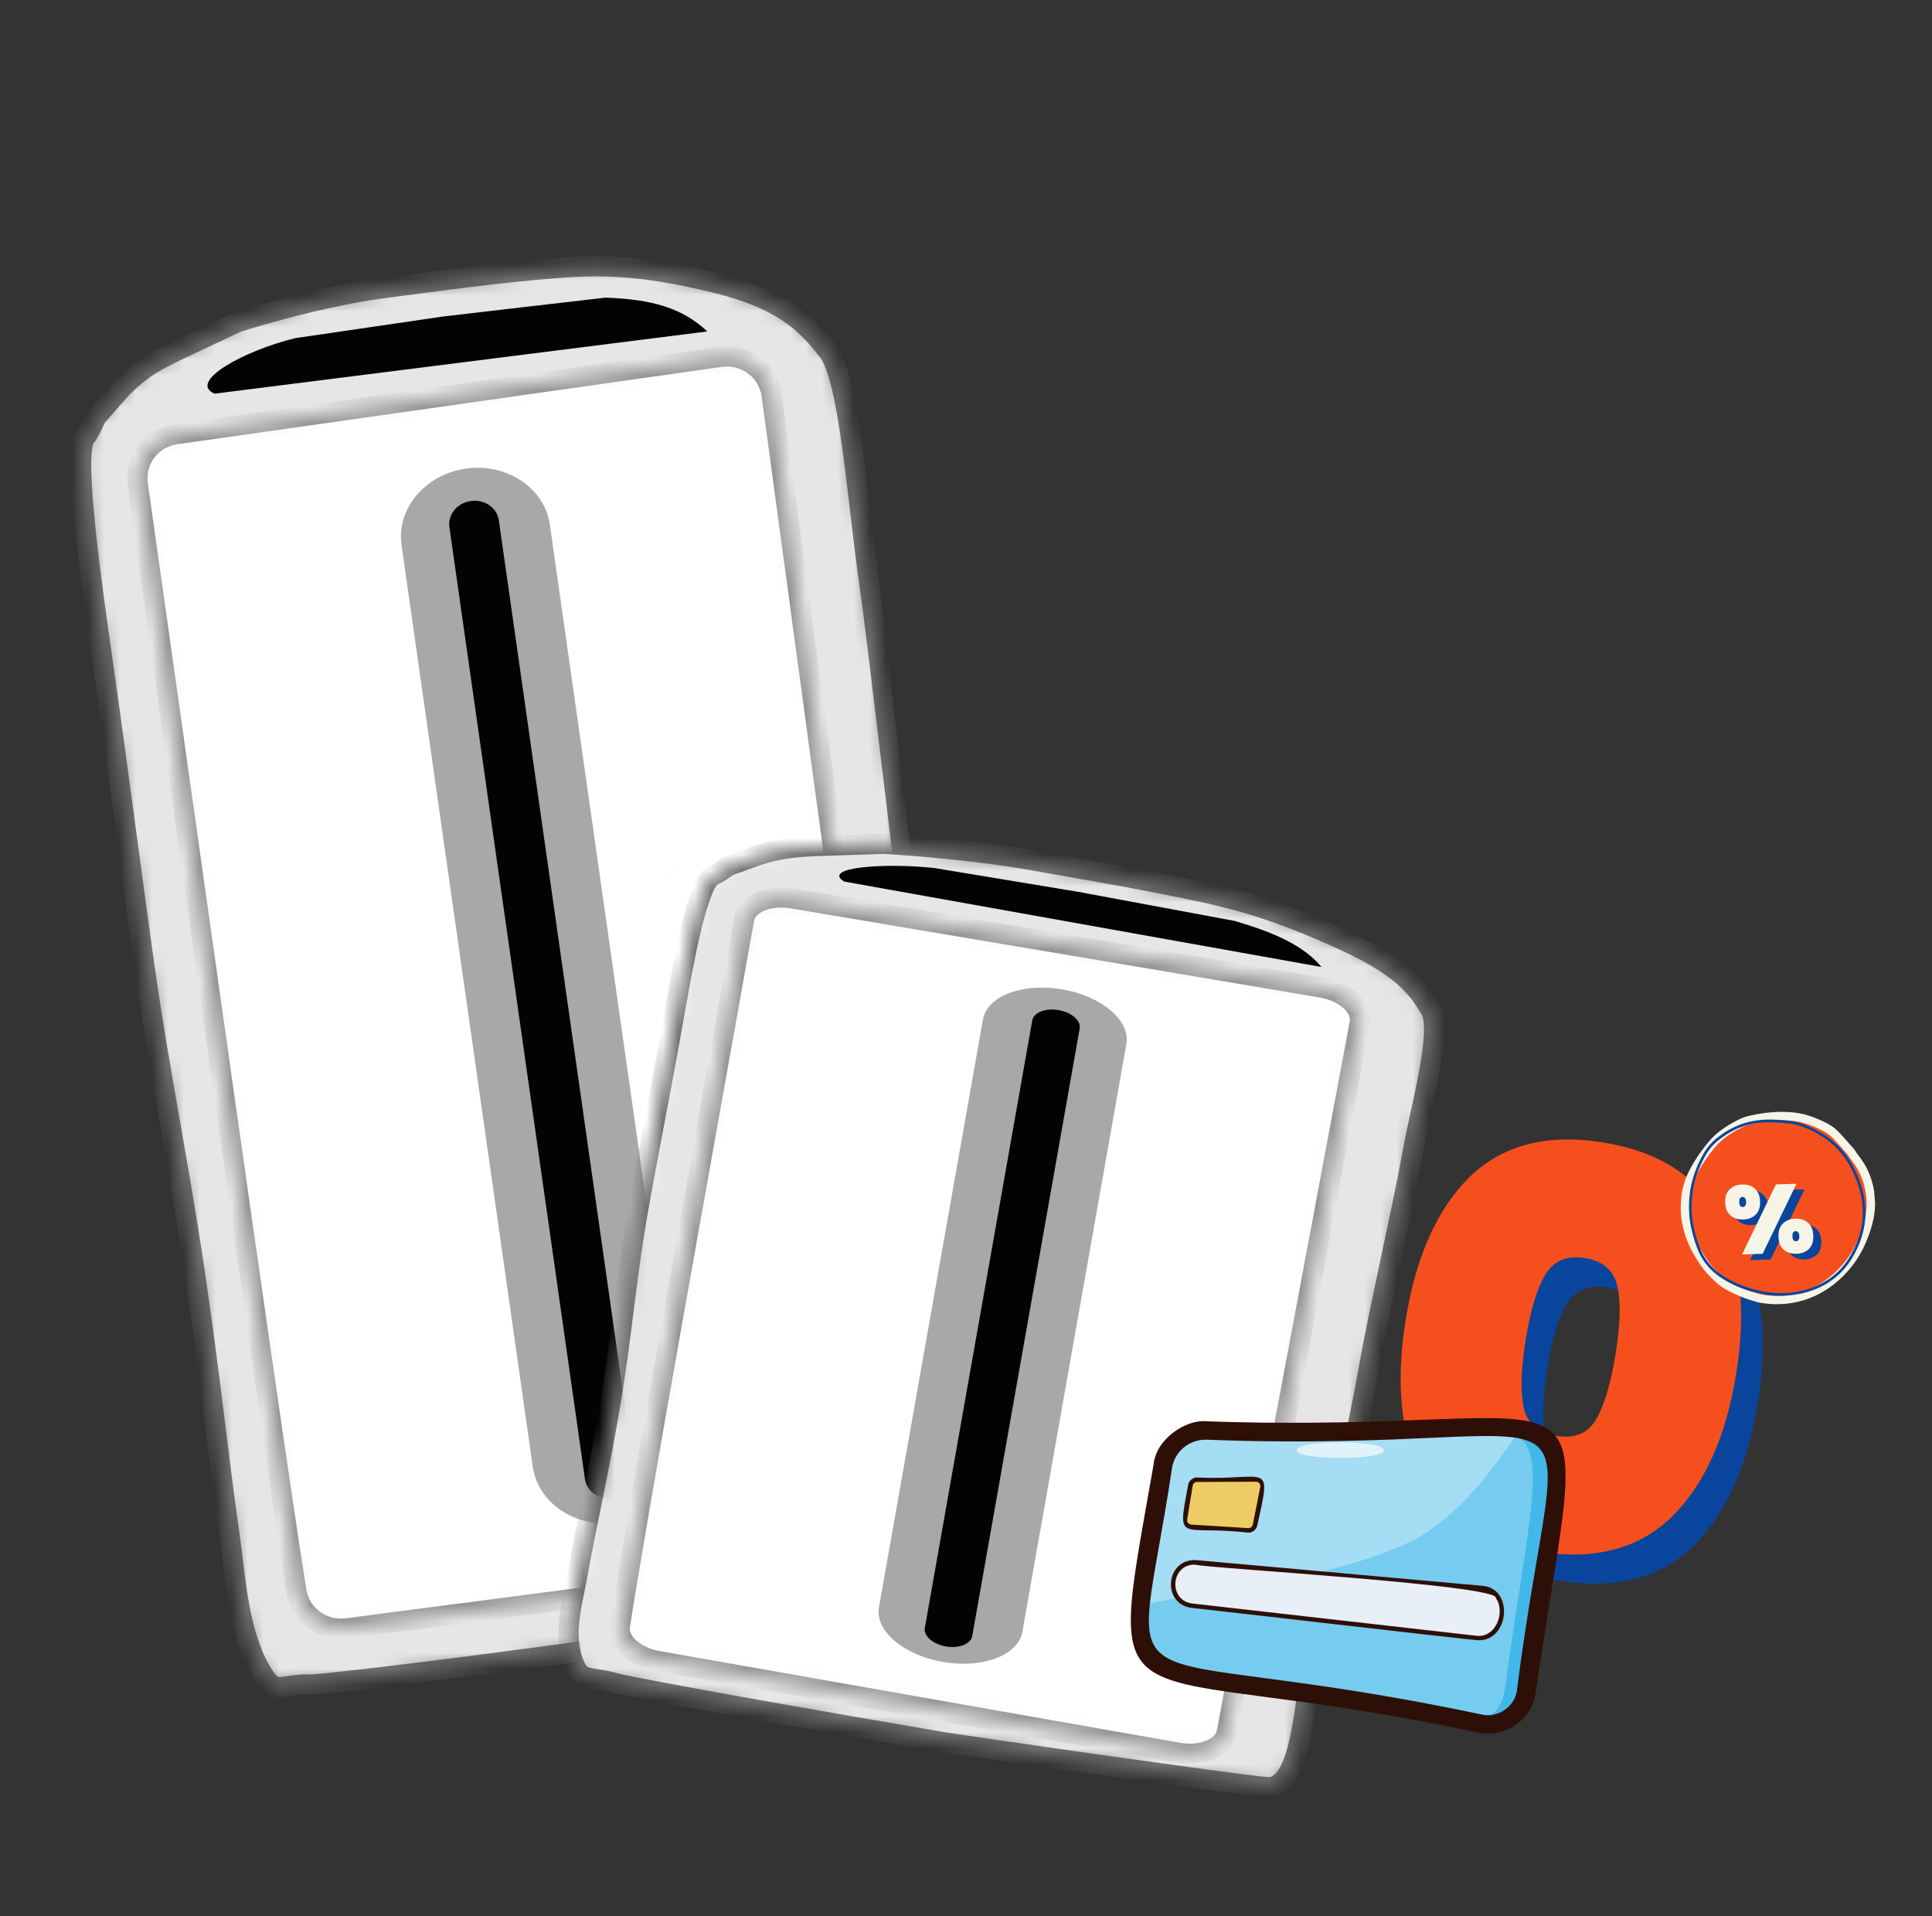 <svg width="121" height="120" viewBox="0 0 121 120" fill="none" xmlns="http://www.w3.org/2000/svg">
<rect x="0" y="0" width="121" height="120" fill="#333333" stroke="none"/>
<g id="Group 835557961">
<g id="Group 835557957">
<g id="Group 835557231">
<g id="Frame" clip-path="url(#clip0_1291_57152)">
<g id="a">
<g id="Vector">
<mask id="path-1-inside-1_1291_57152" fill="white">
<path d="M40.227 102.891C41.7 102.688 59.228 99.533 61.209 98.98C63.191 98.426 61.627 91.312 61.168 88.088C60.709 84.863 59.668 76.676 58.945 71.599C58.222 66.522 57.537 60.719 56.886 56.148C56.236 51.578 55.081 40.979 54.392 36.142C53.703 31.306 53.178 23.694 51.872 22.015C50.568 20.334 49.157 18.803 44.964 17.753C40.77 16.703 38.045 16.553 35.386 16.746C31.413 17.035 27.838 17.548 23.815 18.072C19.615 18.651 14.861 20.175 14.861 20.175L12.088 21.485C10.09 22.428 8.936 22.903 7.44 24.515L6.046 26.106C5.855 26.474 5.616 27.076 5.345 27.391C4.521 28.345 5.854 37.378 6.487 41.823C7.486 48.837 8.247 54.889 9.085 60.772C9.978 67.047 11.179 72.755 12.237 79.94C13.174 86.304 13.657 91.099 14.401 96.323C14.772 98.932 14.94 102.239 16.346 104.642C17.307 106.285 17.478 105.403 19.591 105.485C19.591 105.485 23.316 105.221 40.228 102.889L40.227 102.891Z"/>
</mask>
<path d="M40.227 102.891C41.7 102.688 59.228 99.533 61.209 98.98C63.191 98.426 61.627 91.312 61.168 88.088C60.709 84.863 59.668 76.676 58.945 71.599C58.222 66.522 57.537 60.719 56.886 56.148C56.236 51.578 55.081 40.979 54.392 36.142C53.703 31.306 53.178 23.694 51.872 22.015C50.568 20.334 49.157 18.803 44.964 17.753C40.77 16.703 38.045 16.553 35.386 16.746C31.413 17.035 27.838 17.548 23.815 18.072C19.615 18.651 14.861 20.175 14.861 20.175L12.088 21.485C10.09 22.428 8.936 22.903 7.44 24.515L6.046 26.106C5.855 26.474 5.616 27.076 5.345 27.391C4.521 28.345 5.854 37.378 6.487 41.823C7.486 48.837 8.247 54.889 9.085 60.772C9.978 67.047 11.179 72.755 12.237 79.94C13.174 86.304 13.657 91.099 14.401 96.323C14.772 98.932 14.94 102.239 16.346 104.642C17.307 106.285 17.478 105.403 19.591 105.485C19.591 105.485 23.316 105.221 40.228 102.889L40.227 102.891Z" fill="#E6E6E6" stroke="#707070" stroke-width="1.262" mask="url(#path-1-inside-1_1291_57152)"/>
</g>
<path id="Vector_2" d="M2.241 28.447C2.634 28.393 2.927 27.679 3.309 27.626C2.917 27.68 2.623 28.395 2.241 28.447Z" fill="#ADADAD"/>
</g>
<g id="b">
<g id="Vector_3">
<mask id="path-3-inside-2_1291_57152" fill="white">
<path d="M8.631 30.326C11.197 48.428 16.847 88.868 18.563 99.646C18.8 101.137 20.203 102.166 21.721 101.969L55.357 97.584C56.903 97.383 57.99 95.985 57.783 94.463C54.631 71.22 51.479 47.975 48.325 24.731C48.118 23.199 46.68 22.128 45.126 22.349L11.022 27.193C9.485 27.411 8.417 28.811 8.631 30.326Z"/>
</mask>
<path d="M8.631 30.326C11.197 48.428 16.847 88.868 18.563 99.646C18.8 101.137 20.203 102.166 21.721 101.969L55.357 97.584C56.903 97.383 57.99 95.985 57.783 94.463C54.631 71.22 51.479 47.975 48.325 24.731C48.118 23.199 46.68 22.128 45.126 22.349L11.022 27.193C9.485 27.411 8.417 28.811 8.631 30.326Z" fill="white" stroke="#949494" stroke-width="1.262" mask="url(#path-3-inside-2_1291_57152)"/>
</g>
</g>
<g id="c">
<path id="Vector_4" d="M18.498 21.174C15.305 21.945 11.725 23.91 13.437 24.653L44.296 20.756C42.746 19.287 40.824 18.737 37.916 18.64C37.872 18.638 27.824 19.811 27.781 19.816L18.498 21.174Z" fill="#040303"/>
</g>
<g id="d">
<path id="Vector_5" d="M34.437 32.862C34.11 30.565 31.765 28.99 29.2 29.343C26.635 29.697 24.82 31.846 25.148 34.143L33.364 91.832C33.691 94.129 36.035 95.704 38.601 95.35C41.166 94.996 42.98 92.847 42.653 90.55L34.437 32.862Z" fill="#A8A8A8"/>
</g>
<g id="e">
<path id="Vector_6" d="M31.242 32.58C31.131 31.796 30.347 31.256 29.491 31.374C28.636 31.492 28.033 32.223 28.145 33.007L36.635 92.621C36.746 93.405 37.53 93.945 38.386 93.827C39.241 93.709 39.844 92.978 39.733 92.194L31.242 32.58Z" fill="#040303"/>
</g>
</g>
</g>
<g id="Group 835557232">
<g id="Frame_2" clip-path="url(#clip1_1291_57152)">
<g id="a_2">
<g id="Vector_7">
<mask id="path-7-inside-3_1291_57152" fill="white">
<path d="M58.733 109.043C60.162 109.288 77.356 111.754 79.348 111.915C81.34 112.075 81.628 107.395 81.992 105.336C82.357 103.277 83.399 98.081 83.973 94.839C84.547 91.597 85.335 87.927 85.852 85.008C86.368 82.09 87.898 75.41 88.445 72.322C88.991 69.234 90.375 64.513 89.566 63.175C88.758 61.836 87.814 60.561 84.145 58.883C80.476 57.204 77.961 56.435 75.423 55.888C71.631 55.072 68.156 54.49 64.26 53.803C60.183 53.105 55.355 52.84 55.355 52.84L52.436 52.938C50.331 53.009 49.133 53.008 47.336 53.607L45.638 54.219C45.368 54.393 44.997 54.697 44.665 54.819C43.658 55.188 42.681 60.968 42.179 63.807C41.386 68.285 40.608 72.124 39.943 75.881C39.234 79.888 38.952 83.629 38.173 88.226C37.482 92.297 36.753 95.309 36.163 98.644C35.868 100.311 35.211 102.347 35.935 104.146C36.43 105.377 36.808 104.887 38.767 105.463C38.767 105.463 42.32 106.233 58.734 109.042L58.733 109.043Z"/>
</mask>
<path d="M58.733 109.043C60.162 109.288 77.356 111.754 79.348 111.915C81.34 112.075 81.628 107.395 81.992 105.336C82.357 103.277 83.399 98.081 83.973 94.839C84.547 91.597 85.335 87.927 85.852 85.008C86.368 82.09 87.898 75.41 88.445 72.322C88.991 69.234 90.375 64.513 89.566 63.175C88.758 61.836 87.814 60.561 84.145 58.883C80.476 57.204 77.961 56.435 75.423 55.888C71.631 55.072 68.156 54.49 64.26 53.803C60.183 53.105 55.355 52.84 55.355 52.84L52.436 52.938C50.331 53.009 49.133 53.008 47.336 53.607L45.638 54.219C45.368 54.393 44.997 54.697 44.665 54.819C43.658 55.188 42.681 60.968 42.179 63.807C41.386 68.285 40.608 72.124 39.943 75.881C39.234 79.888 38.952 83.629 38.173 88.226C37.482 92.297 36.753 95.309 36.163 98.644C35.868 100.311 35.211 102.347 35.935 104.146C36.43 105.377 36.808 104.887 38.767 105.463C38.767 105.463 42.32 106.233 58.734 109.042L58.733 109.043Z" fill="#E6E6E6" stroke="#707070" stroke-width="1.262" mask="url(#path-7-inside-3_1291_57152)"/>
</g>
<path id="Vector_8" d="M41.433 54.711C41.815 54.776 42.266 54.417 42.638 54.481C42.256 54.416 41.804 54.774 41.433 54.711Z" fill="#ADADAD"/>
</g>
<g id="b_2">
<g id="Vector_9">
<mask id="path-9-inside-4_1291_57152" fill="white">
<path d="M46.605 57.553C44.548 69.109 39.875 94.902 38.826 101.829C38.68 102.787 39.741 103.757 41.211 104.017L73.791 109.758C75.288 110.022 76.65 109.45 76.832 108.481C79.607 93.679 82.383 78.876 85.156 64.075C85.34 63.099 84.257 62.095 82.747 61.84L49.617 56.26C48.123 56.008 46.778 56.586 46.605 57.553Z"/>
</mask>
<path d="M46.605 57.553C44.548 69.109 39.875 94.902 38.826 101.829C38.68 102.787 39.741 103.757 41.211 104.017L73.791 109.758C75.288 110.022 76.65 109.45 76.832 108.481C79.607 93.679 82.383 78.876 85.156 64.075C85.34 63.099 84.257 62.095 82.747 61.84L49.617 56.26C48.123 56.008 46.778 56.586 46.605 57.553Z" fill="white" stroke="#949494" stroke-width="1.262" mask="url(#path-9-inside-4_1291_57152)"/>
</g>
</g>
<g id="c_2">
<path id="Vector_10" d="M58.475 54.35C55.29 54.022 51.447 54.323 52.868 55.205L82.767 60.555C81.678 59.271 80.012 58.454 77.31 57.667C77.269 57.655 67.558 55.855 67.516 55.846L58.475 54.35Z" fill="#040303"/>
</g>
<g id="d_2">
<path id="Vector_11" d="M70.544 65.376C70.803 63.911 69.003 62.378 66.523 61.954C64.043 61.529 61.822 62.374 61.562 63.839L55.047 100.655C54.788 102.121 56.588 103.653 59.068 104.077C61.548 104.502 63.769 103.658 64.029 102.192L70.544 65.376Z" fill="#A8A8A8"/>
</g>
<g id="e_2">
<path id="Vector_12" d="M67.619 64.412C67.708 63.912 67.114 63.393 66.294 63.253C65.474 63.112 64.737 63.404 64.649 63.904L57.921 101.944C57.832 102.444 58.426 102.964 59.246 103.104C60.066 103.244 60.803 102.952 60.891 102.452L67.619 64.412Z" fill="#040303"/>
</g>
</g>
</g>
</g>
<g id="Frame 835557959" clip-path="url(#clip2_1291_57152)">
<g id="Frame 1951341370">
<g id="Isolation_Mode" clip-path="url(#clip3_1291_57152)">
<g id="Group">
<path id="0" d="M89.392 84.457C90.035 80.483 91.38 77.497 93.427 75.499C95.496 73.505 98.29 72.798 101.808 73.377C105.303 73.953 107.716 75.53 109.046 78.107C110.379 80.662 110.726 83.914 110.087 87.865C109.444 91.84 108.086 94.835 106.012 96.852C103.943 98.846 101.16 99.555 97.665 98.98C94.147 98.4 91.721 96.833 90.387 94.279C89.081 91.705 88.749 88.431 89.392 84.457ZM102.533 86.621C102.831 84.784 102.87 83.375 102.651 82.396C102.435 81.393 101.764 80.799 100.637 80.614C99.487 80.424 98.652 80.77 98.132 81.651C97.615 82.51 97.209 83.858 96.911 85.695C96.61 87.556 96.567 88.988 96.783 89.99C97.002 90.97 97.686 91.554 98.836 91.743C99.963 91.929 100.784 91.593 101.301 90.734C101.821 89.853 102.232 88.482 102.533 86.621Z" fill="#09459C"/>
<path id="0_2" d="M88.04 82.63C88.683 78.656 90.028 75.67 92.075 73.673C94.145 71.679 96.939 70.971 100.457 71.551C103.952 72.126 106.364 73.703 107.694 76.28C109.028 78.835 109.375 82.088 108.735 86.039C108.092 90.013 106.734 93.008 104.661 95.025C102.591 97.019 99.809 97.728 96.314 97.153C92.795 96.573 90.369 95.007 89.036 92.452C87.729 89.878 87.397 86.605 88.04 82.63ZM101.182 84.795C101.479 82.957 101.518 81.548 101.299 80.569C101.083 79.567 100.412 78.972 99.286 78.787C98.136 78.598 97.301 78.944 96.781 79.825C96.264 80.683 95.857 82.031 95.559 83.869C95.258 85.73 95.216 87.161 95.431 88.163C95.65 89.143 96.335 89.727 97.484 89.917C98.611 90.102 99.433 89.766 99.95 88.908C100.47 88.026 100.881 86.655 101.182 84.795Z" fill="#F64F1E"/>
</g>
<g id="Group_2">
<g id="Group_3">
<path id="Vector_13" d="M110.379 81.609C110.254 81.588 110.139 81.564 110.029 81.532C109.616 81.418 109.289 81.305 108.997 81.182C107.933 80.729 107.619 80.511 106.903 79.728C106.529 79.318 106.239 78.835 106.006 78.415C105.659 77.79 105.429 77.108 105.318 76.391C105.25 75.951 105.246 75.465 105.307 74.86L105.323 74.753C105.335 74.68 105.344 74.604 105.361 74.532C105.463 74.076 105.618 73.646 105.825 73.254C106.166 72.607 106.599 71.978 107.114 71.387C107.291 71.181 107.506 70.987 107.77 70.788C108.097 70.543 108.458 70.326 108.867 70.122C109.105 70.004 109.349 69.916 109.594 69.863C110.581 69.644 111.469 69.578 112.314 69.662C112.42 69.674 112.526 69.686 112.631 69.703C112.74 69.722 112.843 69.743 112.939 69.766C113.422 69.888 113.901 70.074 114.401 70.332C114.701 70.488 114.943 70.663 115.14 70.87C115.301 71.038 115.454 71.21 115.61 71.384C115.738 71.528 115.865 71.673 115.992 71.819L116.116 71.961C116.131 71.977 116.144 71.993 116.156 72.009C116.174 72.035 116.189 72.06 116.205 72.086C116.242 72.147 116.284 72.216 116.339 72.285C116.889 72.956 117.229 73.706 117.373 74.576C117.465 75.123 117.457 75.693 117.347 76.267C117.258 76.736 117.107 77.219 116.868 77.787C116.432 78.829 115.753 79.716 114.853 80.427C114.29 80.871 113.663 81.204 112.988 81.415C112.356 81.613 111.686 81.697 110.993 81.664C110.756 81.653 110.561 81.633 110.38 81.603L110.379 81.609Z" fill="#F5F4E6"/>
<path id="Vector_14" d="M110.462 81.087C110.349 81.069 110.244 81.046 110.144 81.018C109.767 80.912 109.468 80.811 109.202 80.699C108.231 80.286 107.945 80.088 107.292 79.373C106.95 78.999 106.687 78.557 106.474 78.175C106.158 77.605 105.946 76.983 105.845 76.325C105.783 75.924 105.78 75.479 105.836 74.929L105.851 74.832C105.861 74.764 105.871 74.696 105.885 74.63C105.978 74.213 106.119 73.82 106.309 73.465C106.621 72.874 107.016 72.301 107.485 71.759C107.646 71.572 107.843 71.394 108.083 71.213C108.382 70.989 108.711 70.789 109.085 70.605C109.303 70.499 109.527 70.418 109.749 70.369C110.65 70.169 111.461 70.109 112.231 70.186C112.327 70.196 112.424 70.208 112.521 70.224C112.62 70.239 112.714 70.259 112.802 70.281C113.244 70.392 113.679 70.562 114.137 70.797C114.411 70.939 114.631 71.099 114.811 71.288C114.957 71.442 115.098 71.6 115.239 71.758C115.357 71.889 115.471 72.022 115.587 72.155L115.701 72.284C115.713 72.298 115.726 72.313 115.737 72.329C115.752 72.353 115.768 72.376 115.781 72.4C115.814 72.455 115.854 72.519 115.903 72.581C116.406 73.194 116.714 73.878 116.846 74.672C116.93 75.172 116.921 75.692 116.823 76.215C116.742 76.643 116.603 77.083 116.385 77.602C115.986 78.552 115.368 79.362 114.547 80.01C114.033 80.415 113.461 80.72 112.846 80.912C112.27 81.093 111.657 81.17 111.026 81.14C110.808 81.13 110.63 81.113 110.465 81.085L110.462 81.087Z" fill="#F64F1E"/>
<path id="Vector_15" d="M109.924 80.927C109.195 80.761 108.518 80.469 107.885 80.075C107.139 79.613 106.597 78.972 106.288 78.147C106.091 77.623 105.941 77.089 105.854 76.535C105.754 75.899 105.761 75.262 105.848 74.627C105.961 73.802 106.249 73.04 106.649 72.316C106.867 71.92 107.15 71.574 107.499 71.29C108.243 70.685 109.081 70.286 110.039 70.161C110.796 70.061 111.55 70.12 112.304 70.219C112.368 70.228 112.429 70.248 112.492 70.262C113.032 70.386 113.525 70.622 113.999 70.9C115.001 71.485 115.746 72.302 116.22 73.362C116.327 73.603 116.431 73.848 116.516 74.098C116.996 75.502 116.936 76.881 116.297 78.222C116.005 78.837 115.631 79.394 115.121 79.851C114.461 80.444 113.687 80.81 112.824 81C112.123 81.154 111.415 81.189 110.7 81.094C110.44 81.037 110.181 80.984 109.923 80.925L109.924 80.927ZM112.796 80.838C113.623 80.654 114.366 80.304 114.999 79.738C115.513 79.281 115.882 78.719 116.169 78.103C116.771 76.808 116.818 75.482 116.352 74.133C116.245 73.823 116.116 73.519 115.969 73.224C115.54 72.362 114.916 71.669 114.098 71.157C113.727 70.923 113.339 70.717 112.924 70.569C112.597 70.452 112.26 70.368 111.911 70.338C111.428 70.294 110.945 70.266 110.462 70.289C109.382 70.339 108.441 70.745 107.609 71.416C107.258 71.7 106.977 72.049 106.763 72.447C106.386 73.15 106.106 73.891 106.004 74.69C105.928 75.29 105.918 75.891 106.012 76.491C106.096 77.035 106.243 77.562 106.435 78.076C106.723 78.849 107.22 79.455 107.911 79.899C108.715 80.414 109.596 80.732 110.534 80.888C111.292 81.016 112.044 81.007 112.794 80.838L112.796 80.838Z" fill="#09459C"/>
</g>
<g id="Group_4">
<path id="%" d="M108.547 75.659C108.535 75.302 108.627 75.028 108.824 74.836C109.02 74.639 109.282 74.536 109.61 74.526C109.934 74.516 110.198 74.603 110.403 74.787C110.612 74.968 110.722 75.236 110.734 75.592C110.746 75.948 110.654 76.222 110.458 76.415C110.266 76.607 110.008 76.708 109.684 76.718C109.356 76.728 109.087 76.643 108.878 76.463C108.67 76.283 108.559 76.015 108.547 75.659ZM113.014 74.483L110.893 78.87L109.605 78.909L111.726 74.522L113.014 74.483ZM109.624 75.31C109.486 75.314 109.421 75.421 109.428 75.632C109.435 75.838 109.507 75.939 109.645 75.935C109.718 75.933 109.772 75.905 109.807 75.851C109.845 75.797 109.863 75.72 109.859 75.619C109.856 75.513 109.833 75.435 109.791 75.384C109.753 75.332 109.697 75.308 109.624 75.31ZM111.885 77.8C111.873 77.444 111.965 77.169 112.161 76.977C112.357 76.781 112.618 76.677 112.942 76.667C113.27 76.657 113.536 76.745 113.741 76.929C113.946 77.109 114.054 77.377 114.066 77.733C114.078 78.09 113.988 78.366 113.796 78.562C113.604 78.755 113.344 78.856 113.015 78.866C112.691 78.876 112.425 78.79 112.216 78.611C112.007 78.426 111.897 78.156 111.885 77.8ZM112.962 77.451C112.82 77.455 112.753 77.563 112.76 77.773C112.767 77.984 112.841 78.087 112.983 78.082C113.052 78.08 113.104 78.052 113.138 77.999C113.177 77.945 113.195 77.865 113.191 77.76C113.188 77.659 113.165 77.583 113.123 77.531C113.084 77.476 113.031 77.449 112.962 77.451Z" fill="#09459C"/>
<path id="%_2" d="M108.046 75.306C108.034 74.95 108.126 74.675 108.322 74.483C108.519 74.287 108.781 74.183 109.109 74.173C109.433 74.163 109.697 74.251 109.902 74.435C110.111 74.615 110.221 74.883 110.233 75.239C110.245 75.596 110.153 75.87 109.957 76.062C109.765 76.255 109.506 76.356 109.182 76.366C108.854 76.376 108.586 76.291 108.377 76.111C108.168 75.931 108.058 75.662 108.046 75.306ZM112.513 74.13L110.392 78.517L109.104 78.556L111.225 74.17L112.513 74.13ZM109.123 74.957C108.985 74.961 108.92 75.069 108.927 75.279C108.934 75.486 109.006 75.587 109.144 75.583C109.217 75.58 109.271 75.552 109.305 75.499C109.344 75.445 109.362 75.367 109.358 75.266C109.355 75.161 109.332 75.082 109.29 75.031C109.251 74.98 109.196 74.955 109.123 74.957ZM111.384 77.447C111.372 77.091 111.464 76.817 111.66 76.624C111.856 76.428 112.116 76.325 112.44 76.315C112.768 76.305 113.035 76.392 113.24 76.576C113.444 76.756 113.553 77.025 113.565 77.381C113.577 77.737 113.487 78.013 113.295 78.21C113.102 78.402 112.842 78.503 112.514 78.513C112.19 78.523 111.924 78.438 111.715 78.258C111.506 78.074 111.396 77.804 111.384 77.447ZM112.461 77.098C112.319 77.103 112.251 77.21 112.259 77.421C112.266 77.631 112.34 77.734 112.482 77.73C112.551 77.728 112.602 77.7 112.637 77.646C112.676 77.592 112.693 77.513 112.69 77.407C112.686 77.306 112.664 77.23 112.621 77.179C112.583 77.123 112.529 77.096 112.461 77.098Z" fill="#F5F4E6"/>
</g>
</g>
</g>
</g>
<g id="Group 835557959">
<g id="Group_5">
<g id="Group_6">
<path id="Vector_16" d="M92.759 107.95C68.883 102.86 70.057 108.813 72.822 91.845C73.025 90.546 74.165 89.585 75.508 89.582C100.827 90.656 98.824 83.646 95.587 105.945C95.392 107.276 94.111 108.185 92.759 107.952V107.95Z" fill="#42B8E9"/>
<path id="Vector_17" d="M91.557 107.898C68.997 102.831 70.128 108.729 72.734 91.838C72.927 90.542 74.003 89.583 75.271 89.58C99.194 90.64 97.28 83.692 94.229 105.897C94.045 107.224 92.835 108.13 91.557 107.897V107.898Z" fill="#76CCEF"/>
<path id="Vector_18" d="M88.573 96.433C91.494 94.782 93.275 92.295 95.205 89.523C95.209 89.518 75.515 89.584 75.51 89.58C74.166 89.584 73.027 90.544 72.823 91.843L71.464 100.511C77.074 99.346 83.346 98.935 88.575 96.433H88.573Z" fill="#A4DDF4"/>
<path id="Vector_19" d="M86.654 90.813C86.769 91.462 81.111 91.462 81.225 90.813C81.111 90.163 86.769 90.163 86.654 90.813Z" fill="#DFF3FB"/>
<path id="Vector_20" d="M93.19 108.565C93.014 108.565 92.835 108.549 92.657 108.519C69.16 103.473 69.158 109.387 72.248 91.708C72.409 90.085 74.298 88.889 75.513 89.001C101.37 89.928 99.473 83.413 96.169 106.051C95.98 107.461 94.635 108.589 93.19 108.565ZM92.861 107.381C93.853 107.573 94.88 106.845 95.002 105.861C97.717 84.543 101.503 91.142 75.508 90.156C74.45 90.16 73.565 90.905 73.403 91.93C70.97 108.22 68.624 102.256 92.859 107.379L92.861 107.381Z" fill="#2E0F07"/>
</g>
<g id="Group_7">
<path id="Vector_21" d="M92.434 102.57L74.679 100.554C73.879 100.463 73.325 99.73 73.471 98.954C73.6 98.26 74.248 97.778 74.966 97.842L92.806 99.442C94.731 99.59 94.291 102.803 92.432 102.568L92.434 102.57Z" fill="#E8EFF7"/>
<path id="Vector_22" d="M92.599 102.719C92.376 102.731 74.883 100.703 74.663 100.692C72.704 100.47 72.995 97.524 74.981 97.703L92.821 99.303C94.835 99.445 94.531 102.753 92.599 102.717V102.719ZM74.835 97.979C73.3 97.97 73.16 100.249 74.696 100.417L92.45 102.433C93.675 102.605 94.309 100.947 93.682 100.073C93.944 99.244 75.223 98.18 74.835 97.979Z" fill="#2E0F07"/>
</g>
<g id="Group_8">
<path id="Vector_23" d="M78.162 95.834C73.798 95.35 73.936 96.597 74.556 93.012C74.588 92.812 74.765 92.665 74.97 92.663C79.509 92.871 79.429 91.546 78.602 95.501C78.562 95.705 78.373 95.848 78.16 95.835L78.162 95.834Z" fill="#EDCC66"/>
<path id="Vector_24" d="M78.187 95.974C78.174 95.974 78.164 95.974 78.151 95.974C73.865 95.49 73.709 96.757 74.416 92.973C74.447 92.702 74.774 92.503 74.97 92.524C79.419 92.734 79.668 91.375 78.738 95.545C78.68 95.796 78.449 95.976 78.187 95.976V95.974ZM78.171 95.695C78.311 95.704 78.436 95.609 78.462 95.474L78.931 93.113C78.967 92.95 78.827 92.782 78.656 92.788L74.972 92.804C74.834 92.804 74.719 92.901 74.698 93.033L74.352 95.157C74.323 95.312 74.45 95.467 74.61 95.472L78.171 95.693V95.695Z" fill="#2E0F07"/>
</g>
</g>
</g>
</g>
</g>
<defs>
<clipPath id="clip0_1291_57152">
<rect width="51.021" height="103.814" fill="white" transform="matrix(0.986 -0.165 0.116 0.993 0.5 8.443)"/>
</clipPath>
<clipPath id="clip1_1291_57152">
<rect width="53.439" height="66.49" fill="white" transform="matrix(0.979 0.202 -0.142 0.99 40.223 43.407)"/>
</clipPath>
<clipPath id="clip2_1291_57152">
<rect width="53.487" height="54.808" fill="white" transform="translate(67.013 64.487)"/>
</clipPath>
<clipPath id="clip3_1291_57152">
<rect width="38.567" height="36.118" fill="white" transform="matrix(0.997 -0.076 0.079 0.997 78.229 68.757)"/>
</clipPath>
</defs>
</svg>
